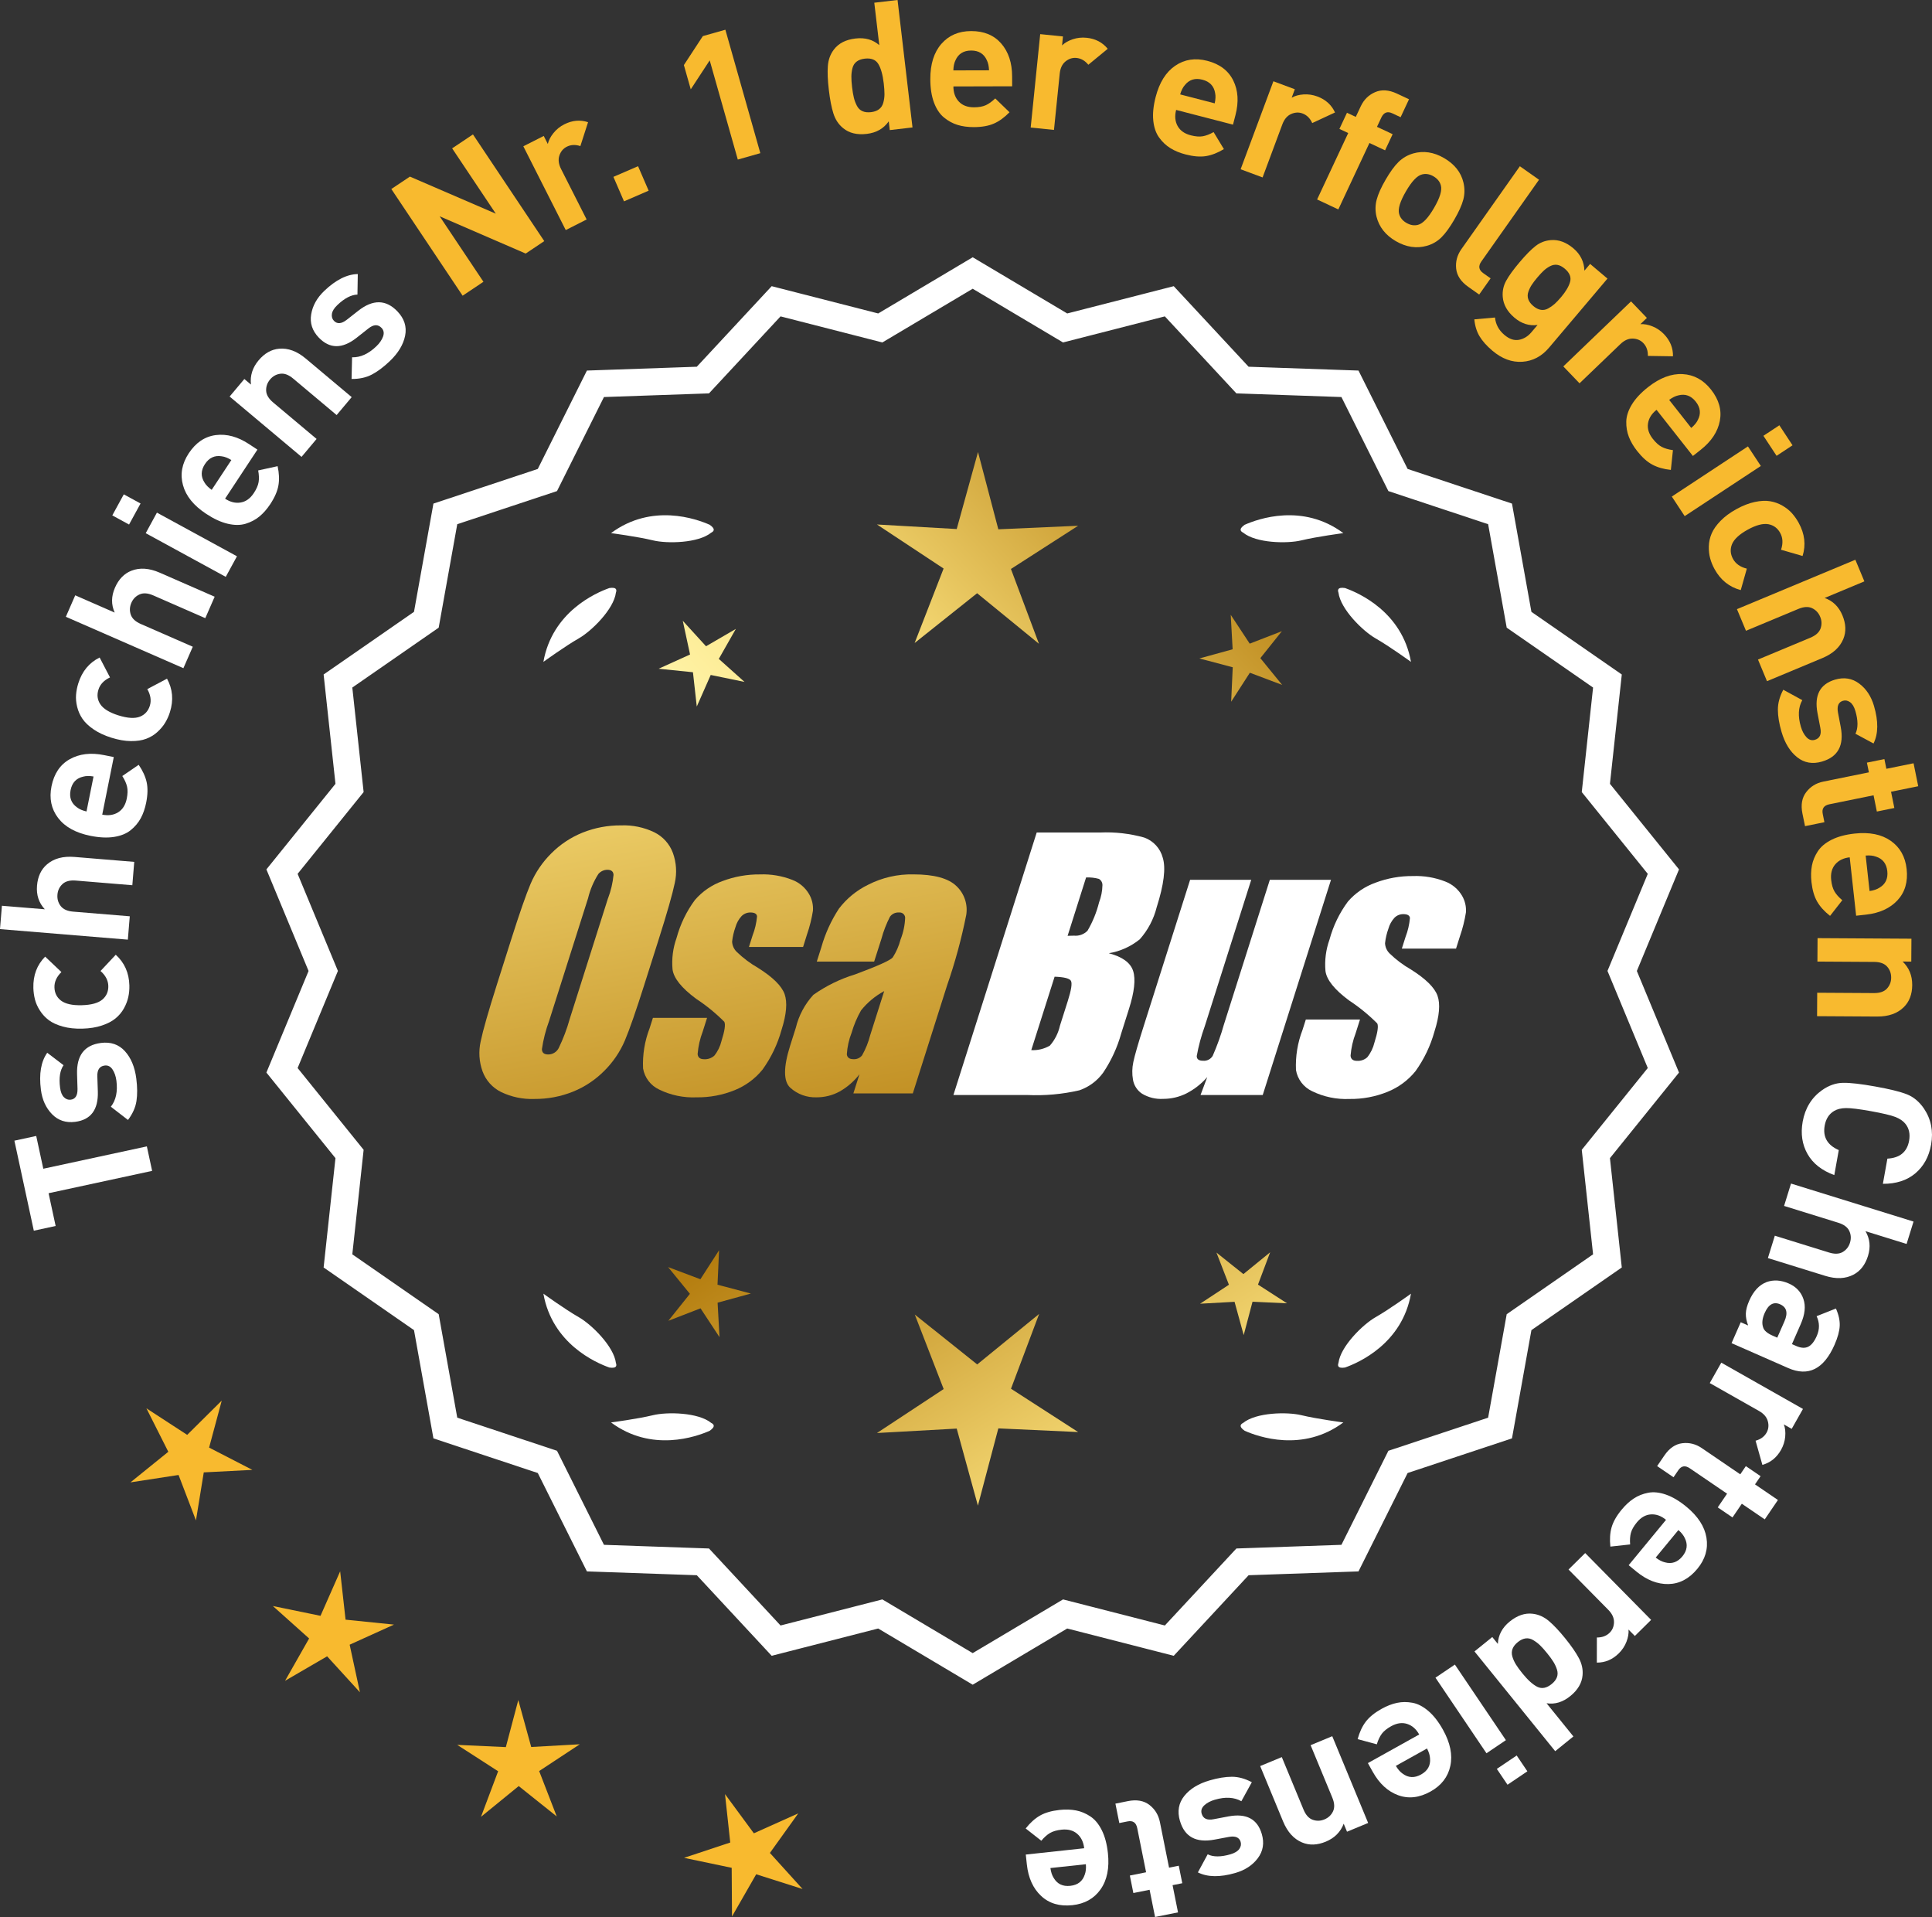 <?xml version="1.0" encoding="UTF-8"?>
<svg xmlns="http://www.w3.org/2000/svg" xmlns:xlink="http://www.w3.org/1999/xlink" id="Layer_2" data-name="Layer 2" viewBox="0 0 171.565 170.192">
  <rect x="0" y="0" width="171.565" height="170.192" fill="#333333" stroke="none"/>
  <defs>
    <style>
      .cls-1 {
        fill: url(#linear-gradient-8);
      }

      .cls-2 {
        fill: url(#linear-gradient-7);
      }

      .cls-3 {
        fill: url(#linear-gradient-5);
      }

      .cls-4 {
        fill: url(#linear-gradient-6);
      }

      .cls-5 {
        fill: url(#linear-gradient-9);
      }

      .cls-6 {
        fill: url(#linear-gradient-4);
      }

      .cls-7 {
        fill: url(#linear-gradient-3);
      }

      .cls-8 {
        fill: url(#linear-gradient-2);
      }

      .cls-9 {
        fill: url(#linear-gradient);
      }

      .cls-10 {
        fill: #f8ba2f;
      }

      .cls-11 {
        stroke: #fff;
        stroke-miterlimit: 10;
        stroke-width: .622px;
      }

      .cls-11, .cls-12 {
        fill: #fff;
      }
    </style>
    <linearGradient id="linear-gradient" x1="112.73" y1="195.827" x2="61.305" y2="113.308" gradientUnits="userSpaceOnUse">
      <stop offset="0" stop-color="#f9df7b"></stop>
      <stop offset=".279" stop-color="#b57e10"></stop>
      <stop offset=".323" stop-color="#c89d38"></stop>
      <stop offset=".417" stop-color="#efda86"></stop>
      <stop offset=".46" stop-color="#fff3a6"></stop>
      <stop offset=".642" stop-color="#f9df7b"></stop>
      <stop offset="1" stop-color="#b57e10"></stop>
    </linearGradient>
    <linearGradient id="linear-gradient-2" x1="125.978" y1="187.572" x2="74.553" y2="105.052" xlink:href="#linear-gradient"></linearGradient>
    <linearGradient id="linear-gradient-3" x1="147.505" y1="174.156" x2="96.08" y2="91.637" xlink:href="#linear-gradient"></linearGradient>
    <linearGradient id="linear-gradient-4" x1="47.293" y1="63.777" x2="78.985" y2="234.796" gradientUnits="userSpaceOnUse">
      <stop offset="0" stop-color="#f9df7b"></stop>
      <stop offset=".279" stop-color="#b57e10"></stop>
      <stop offset=".284" stop-color="#e5c25b"></stop>
      <stop offset=".286" stop-color="#f9df7b"></stop>
      <stop offset=".46" stop-color="#fff3a6"></stop>
      <stop offset=".642" stop-color="#f9df7b"></stop>
      <stop offset="1" stop-color="#b57e10"></stop>
    </linearGradient>
    <linearGradient id="linear-gradient-5" x1="59.801" y1="61.459" x2="91.493" y2="232.478" xlink:href="#linear-gradient-4"></linearGradient>
    <linearGradient id="linear-gradient-6" x1="72.426" y1="59.12" x2="104.118" y2="230.138" xlink:href="#linear-gradient-4"></linearGradient>
    <linearGradient id="linear-gradient-7" x1="51.74" y1="113.178" x2="117.516" y2="52.186" xlink:href="#linear-gradient"></linearGradient>
    <linearGradient id="linear-gradient-8" x1="29.52" y1="89.217" x2="95.297" y2="28.224" xlink:href="#linear-gradient"></linearGradient>
    <linearGradient id="linear-gradient-9" x1="36.576" y1="96.826" x2="102.353" y2="35.833" xlink:href="#linear-gradient"></linearGradient>
  </defs>
  <g id="Layer_1-2" data-name="Layer 1">
    <g>
      <g>
        <polygon class="cls-10" points="19.692 124.346 16.623 127.388 13.001 125.031 14.946 128.89 11.585 131.606 15.856 130.949 17.401 134.984 18.095 130.719 22.411 130.497 18.569 128.518 19.692 124.346"></polygon>
        <polygon class="cls-10" points="30.687 143.795 30.207 139.501 28.462 143.454 24.23 142.583 27.45 145.465 25.314 149.221 29.049 147.049 31.962 150.241 31.05 146.017 34.986 144.233 30.687 143.795"></polygon>
        <polygon class="cls-10" points="47.172 155.098 46.026 150.931 44.92 155.109 40.604 154.911 44.235 157.253 42.713 161.298 46.063 158.568 49.439 161.265 47.878 157.235 51.486 154.858 47.172 155.098"></polygon>
        <polygon class="cls-10" points="68.369 164.505 70.887 160.993 66.944 162.762 64.382 159.282 64.847 163.579 60.745 164.94 64.975 165.826 65.003 170.147 67.152 166.399 71.27 167.708 68.369 164.505"></polygon>
      </g>
      <path class="cls-11" d="M86.378,149.207l-8.345-4.961-9.405,2.409-6.61-7.111-9.703-.338-4.338-8.685-9.214-3.058-1.716-9.556-7.98-5.53,1.046-9.652-6.098-7.554,3.723-8.967-3.723-8.967,6.098-7.554-1.046-9.652,7.98-5.53,1.716-9.556,9.214-3.058,4.338-8.685,9.703-.338,6.61-7.111,9.405,2.409,8.345-4.961,8.345,4.961,9.405-2.409,6.61,7.111,9.703.338,4.338,8.685,9.214,3.058,1.716,9.556,7.98,5.53-1.046,9.652,6.098,7.554-3.723,8.967,3.723,8.967-6.098,7.554,1.046,9.652-7.98,5.53-1.716,9.556-9.214,3.058-4.338,8.685-9.703.338-6.61,7.111-9.405-2.409-8.345,4.961ZM78.307,142.33l8.07,4.797,8.07-4.797,9.095,2.329,6.392-6.877,9.383-.327,4.195-8.399,8.91-2.957,1.659-9.241,7.716-5.348-1.011-9.334,5.897-7.305-3.6-8.671,3.6-8.671-5.897-7.305,1.011-9.334-7.716-5.348-1.659-9.241-8.91-2.957-4.195-8.399-9.383-.327-6.392-6.877-9.095,2.329-8.07-4.797-8.07,4.797-9.095-2.329-6.392,6.877-9.383.327-4.195,8.399-8.91,2.957-1.659,9.241-7.716,5.348,1.011,9.334-5.897,7.305,3.6,8.671-3.6,8.671,5.897,7.305-1.011,9.334,7.716,5.348,1.659,9.241,8.91,2.957,4.195,8.399,9.383.327,6.392,6.877,9.095-2.329Z"></path>
      <g>
        <polygon class="cls-9" points="63.716 114.057 63.856 110.996 62.196 113.571 59.328 112.492 61.264 114.867 59.351 117.261 62.208 116.154 63.894 118.713 63.724 115.653 66.678 114.841 63.716 114.057"></polygon>
        <polygon class="cls-8" points="92.277 116.653 86.778 121.135 81.236 116.707 83.799 123.321 77.875 127.224 84.958 126.831 86.839 133.671 88.654 126.813 95.74 127.137 89.778 123.292 92.277 116.653"></polygon>
        <polygon class="cls-7" points="111.712 114.047 112.792 111.179 110.416 113.115 108.022 111.203 109.13 114.06 106.571 115.745 109.63 115.575 110.443 118.53 111.226 115.568 114.287 115.708 111.712 114.047"></polygon>
      </g>
      <g>
        <path class="cls-12" d="M110.386,126.332c-.114.057-.184.124-.207.201-.001.001-.002.002-.003.003.001 0.0.001 0.0.002.001-.036.131.066.291.35.488,1.179.524,5.149,1.947,8.764-.74,0,0-2.348-.308-3.726-.643-1.249-.304-4.027-.256-5.179.691Z"></path>
        <path class="cls-12" d="M118.845,121.293c0.0.001-0.0.003,0,.004.001-0.0.001-0.0.002-.001.063.12.248.166.589.115,1.217-.428,5.08-2.121,5.862-6.557,0,0-1.918,1.389-3.15,2.091-1.117.637-3.103,2.579-3.29,4.059-.043.12-.049.217-.013.288Z"></path>
      </g>
      <g>
        <path class="cls-12" d="M63.166,126.332c.114.057.184.124.207.201.001.001.002.002.003.003-.001 0-.001 0-.002.001.036.131-.066.291-.35.488-1.179.524-5.149,1.947-8.764-.74,0,0,2.348-.308,3.726-.643,1.249-.304,4.027-.256,5.179.691Z"></path>
        <path class="cls-12" d="M54.707,121.293c-0.0.001 0.0.003,0,.004-.001-0-.001-0-.002-.001-.063.12-.248.166-.589.115-1.217-.428-5.08-2.121-5.862-6.557,0,0,1.918,1.389,3.15,2.091,1.117.637,3.103,2.579,3.29,4.059.043.12.049.217.013.288Z"></path>
      </g>
      <g>
        <path class="cls-12" d="M63.166,47.284c.114-.057.184-.124.207-.201.001-.001.002-.002.003-.003-.001-0-.001-0-.002-.001.036-.131-.066-.291-.35-.488-1.179-.524-5.149-1.947-8.764.74,0,0,2.348.308,3.726.643,1.249.304,4.027.256,5.179-.691Z"></path>
        <path class="cls-12" d="M54.707,52.323c-0-.001 0-.003,0-.004-.001 0-.001 0-.002.001-.063-.12-.248-.166-.589-.115-1.217.428-5.08,2.121-5.862,6.557,0,0,1.918-1.389,3.15-2.091,1.117-.637,3.103-2.579,3.29-4.059.043-.12.049-.217.013-.288Z"></path>
      </g>
      <g>
        <path class="cls-12" d="M110.386,47.284c-.114-.057-.184-.124-.207-.201-.001-.001-.002-.002-.003-.003.001-0.0.001-0.0.002-.001-.036-.131.066-.291.35-.488,1.179-.524,5.149-1.947,8.764.74,0,0-2.348.308-3.726.643-1.249.304-4.027.256-5.179-.691Z"></path>
        <path class="cls-12" d="M118.845,52.323c0-.001-0-.003,0-.004.001 0.0.001 0.0.002.001.063-.12.248-.166.589-.115,1.217.428,5.08,2.121,5.862,6.557,0,0-1.918-1.389-3.15-2.091-1.117-.637-3.103-2.579-3.29-4.059-.043-.12-.049-.217-.013-.288Z"></path>
      </g>
      <g id="Group_4" data-name="Group 4">
        <g id="Group_1" data-name="Group 1">
          <path id="Path_1" data-name="Path 1" class="cls-6" d="M57.219,87.415c-.743,2.341-1.321,3.999-1.734,4.975-.429.998-1.045,1.904-1.814,2.67-.793.803-1.741,1.435-2.787,1.858-1.09.438-2.256.658-3.431.648-1.017.039-2.027-.171-2.945-.611-.769-.376-1.363-1.035-1.657-1.839-.308-.854-.365-1.778-.165-2.663.198-.958.677-2.638,1.438-5.039l1.265-3.987c.743-2.341,1.321-3.999,1.734-4.975.429-.998,1.045-1.904,1.814-2.67.793-.803,1.741-1.435,2.787-1.858,1.091-.437,2.256-.656,3.431-.646,1.017-.039,2.027.171,2.945.611.768.377,1.362,1.036,1.657,1.84.308.854.365,1.778.165,2.663-.198.958-.677,2.637-1.438,5.037l-1.266,3.986ZM53.993,79.756c.255-.669.42-1.369.49-2.082-.014-.303-.197-.454-.548-.454-.305.003-.593.136-.794.366-.426.665-.737,1.397-.922,2.166l-3.456,10.883c-.3.811-.515,1.65-.64,2.506,0,.319.194.476.565.476.383-.001.734-.212.915-.548.408-.836.739-1.708.988-2.604l3.398-10.71.003.003Z"></path>
          <path id="Path_2" data-name="Path 2" class="cls-3" d="M71.316,84.073h-4.81l.329-1.035c.208-.538.339-1.102.391-1.676-.018-.234-.216-.351-.592-.351-.295-.003-.578.115-.785.325-.254.277-.438.611-.538.973-.15.416-.25.849-.298,1.289.015.339.158.661.399.9.569.552,1.206,1.031,1.894,1.425,1.317.827,2.106,1.604,2.367,2.33.259.728.172,1.789-.271,3.182-.35,1.263-.919,2.454-1.683,3.518-.654.81-1.504,1.439-2.469,1.829-1.077.439-2.23.656-3.393.64-1.148.051-2.29-.186-3.322-.691-.755-.353-1.289-1.052-1.43-1.873-.055-1.217.143-2.433.582-3.57l.293-.922h4.808l-.384,1.21c-.246.642-.398,1.316-.454,2.001.022.307.216.461.574.461.33.02.655-.092.903-.311.308-.381.527-.826.64-1.302.289-.911.373-1.482.251-1.712-.764-.766-1.605-1.451-2.509-2.045-1.291-.958-1.987-1.829-2.088-2.612-.083-.943.039-1.893.359-2.784.329-1.218.883-2.363,1.634-3.376.659-.761,1.503-1.338,2.45-1.676,1.062-.401,2.19-.6,3.325-.589.978-.037,1.953.127,2.864.483.631.24,1.16.689,1.498,1.273.258.444.376.955.34,1.467-.114.719-.291,1.427-.53,2.114l-.348,1.111v-.008Z"></path>
          <path id="Path_3" data-name="Path 3" class="cls-4" d="M77.627,85.372h-5.095l.406-1.28c.343-1.213.869-2.366,1.559-3.42.686-.899,1.573-1.626,2.59-2.122,1.245-.636,2.629-.953,4.027-.922,1.836,0,3.11.347,3.822,1.042.696.657,1.021,1.616.867,2.561-.422,2.122-.99,4.212-1.701,6.255l-3.043,9.588h-5.279l.542-1.701c-.481.626-1.083,1.149-1.771,1.536-.626.339-1.326.515-2.038.512-.862.033-1.703-.275-2.341-.856-.611-.57-.611-1.82,0-3.75l.498-1.571c.264-1.09.8-2.096,1.558-2.923,1.131-.798,2.383-1.411,3.707-1.814,2.019-.75,3.134-1.252,3.343-1.508.313-.488.546-1.023.691-1.584.247-.621.386-1.28.41-1.948-.017-.269-.248-.473-.517-.457-.011.001-.021.002-.032.003-.317-.024-.622.121-.805.381-.322.631-.577,1.295-.761,1.979l-.638,1.997ZM78.518,87.991c-.793.427-1.493,1.009-2.056,1.712-.356.627-.637,1.293-.838,1.986-.24.612-.383,1.257-.424,1.913.033.285.223.432.582.432.297.022.586-.104.772-.337.316-.559.557-1.156.717-1.778l1.247-3.928Z"></path>
        </g>
        <g id="Group_3" data-name="Group 3">
          <path id="Path_7" data-name="Path 7" class="cls-12" d="M92.054,73.911h5.641c1.319-.059,2.639.092,3.91.446.817.29,1.437.967,1.654,1.807.278.907.098,2.367-.542,4.379-.264,1.057-.78,2.035-1.503,2.849-.794.644-1.742,1.07-2.751,1.236,1.207.319,1.928.841,2.162,1.576s.11,1.862-.373,3.376l-.684,2.162c-.345,1.246-.89,2.429-1.613,3.501-.526.72-1.258,1.262-2.1,1.554-1.523.352-3.088.492-4.649.417h-6.541l7.396-23.304h-.007ZM93.652,86.709l-2.073,6.522c.579.032,1.154-.108,1.654-.402.44-.507.747-1.115.893-1.771l.691-2.173c.318-.999.411-1.603.278-1.814-.132-.212-.611-.329-1.445-.359l.003-.004ZM96.447,77.9l-1.642,5.183c.245-.011.435-.014.57-.014.446.042.887-.119,1.2-.44.459-.785.804-1.631,1.024-2.513.188-.49.289-1.008.3-1.532.004-.229-.116-.442-.314-.556-.368-.102-.75-.144-1.131-.126l-.007-.002Z"></path>
          <path id="Path_8" data-name="Path 8" class="cls-12" d="M118.194,78.114l-6.061,19.1h-5.523l.596-1.588c-.519.596-1.147,1.088-1.851,1.449-.638.318-1.342.484-2.056.483-.66.041-1.318-.12-1.885-.461-.422-.281-.712-.723-.801-1.222-.094-.527-.084-1.068.03-1.591.114-.552.428-1.65.951-3.288l4.09-12.884h5.428l-4.126,12.997c-.313.861-.551,1.747-.713,2.648,0,.278.183.417.56.417.344.031.676-.137.856-.432.396-.901.729-1.829.995-2.776l4.079-12.854h5.428l.003.003Z"></path>
          <path id="Path_9" data-name="Path 9" class="cls-12" d="M129.295,84.219h-4.81l.329-1.035c.208-.538.339-1.102.391-1.676-.018-.234-.216-.351-.592-.351-.295-.003-.578.115-.784.325-.254.277-.438.611-.538.973-.15.416-.249.848-.297,1.287.015.339.158.661.399.9.569.553,1.205,1.032,1.893,1.426,1.317.827,2.106,1.604,2.367,2.33.259.728.172,1.789-.271,3.182-.35,1.263-.919,2.454-1.683,3.518-.654.809-1.504,1.439-2.469,1.829-1.077.439-2.23.656-3.393.64-1.148.051-2.29-.186-3.322-.691-.755-.353-1.289-1.052-1.43-1.873-.055-1.217.143-2.433.582-3.57l.293-.922h4.81l-.384,1.211c-.246.642-.398,1.316-.454,2.001.022.307.216.461.574.461.33.02.655-.092.903-.311.308-.381.527-.826.64-1.302.289-.911.373-1.482.251-1.712-.764-.766-1.605-1.451-2.509-2.045-1.291-.958-1.987-1.829-2.088-2.612-.083-.943.039-1.893.359-2.784.329-1.218.883-2.363,1.634-3.376.659-.761,1.503-1.338,2.45-1.676,1.062-.401,2.19-.6,3.325-.589.978-.037,1.953.127,2.864.483.632.239,1.163.689,1.503,1.273.258.444.376.955.34,1.467-.114.719-.291,1.427-.53,2.114l-.351,1.108-.004-.005Z"></path>
        </g>
      </g>
      <g>
        <path class="cls-12" d="M3.216,100.851l.629,2.91,9.196-1.984.469,2.174-9.196,1.984.627,2.908-1.938.419-1.725-7.992,1.938-.419Z"></path>
        <path class="cls-12" d="M8.953,92.594c.878-.113,1.589.129,2.135.726.544.597.883,1.408,1.015,2.435.098.762.103,1.428.015,1.998-.088.571-.339,1.13-.752,1.678l-1.522-1.175c.453-.575.618-1.344.494-2.307-.052-.401-.168-.736-.348-1.004-.179-.268-.412-.383-.697-.346-.455.059-.671.383-.649.971l.044,1.35c.045,1.607-.624,2.5-2.011,2.678-.825.106-1.51-.12-2.056-.679-.545-.56-.875-1.283-.988-2.172-.181-1.407.007-2.501.562-3.282l1.449,1.104c-.317.46-.42,1.124-.309,1.991.051.392.164.676.343.852s.378.249.602.221c.412-.053.613-.369.604-.949l-.04-1.317c-.052-1.66.651-2.584,2.111-2.771Z"></path>
        <path class="cls-12" d="M10.279,84.762c.776.705,1.18,1.611,1.209,2.72.01.353-.021.695-.093,1.027-.071.333-.2.67-.388,1.011-.188.341-.438.639-.746.893-.308.254-.712.465-1.215.633-.502.169-1.078.261-1.729.278-.65.018-1.23-.044-1.74-.186-.512-.141-.924-.329-1.241-.566-.315-.236-.579-.521-.79-.852-.213-.33-.359-.659-.442-.988-.084-.328-.131-.669-.141-1.021-.029-1.119.319-2.046,1.047-2.781l1.443,1.37c-.426.417-.632.871-.618,1.361.013.49.205.88.575,1.168.392.3,1.01.438,1.852.415.854-.022,1.468-.194,1.843-.514.354-.308.525-.708.513-1.198-.014-.49-.243-.933-.691-1.326l1.354-1.444Z"></path>
        <path class="cls-12" d="M11.921,76.518l-.17,2.073-5.023-.414c-.52-.043-.914.061-1.182.312-.267.251-.415.562-.445.934-.032.383.063.721.286,1.012.222.291.594.458,1.114.501l5.023.413-.171,2.073-11.354-.935.171-2.073,3.811.313c-.531-.567-.763-1.267-.694-2.096.067-.818.366-1.452.896-1.901.609-.517,1.419-.733,2.43-.65l5.309.438Z"></path>
        <path class="cls-12" d="M10.104,67.21l-1.026,5.114c.544.108,1.016.04,1.412-.206.397-.247.653-.652.767-1.217.084-.419.094-.773.026-1.064-.066-.29-.207-.604-.423-.941l1.456-.996c.362.529.599,1.047.709,1.553.109.507.095,1.11-.046,1.812-.104.522-.266.982-.48,1.38-.217.397-.513.749-.889,1.054-.378.306-.869.506-1.477.602-.606.096-1.307.063-2.103-.096-1.306-.263-2.264-.792-2.871-1.589-.606-.797-.802-1.733-.585-2.811.225-1.119.763-1.919,1.615-2.4.854-.481,1.871-.604,3.053-.366l.861.173ZM8.306,68.938c-.358-.061-.664-.057-.917.012-.615.138-.988.536-1.12,1.194-.133.659.058,1.171.572,1.535.207.162.487.283.841.364l.624-3.105Z"></path>
        <path class="cls-12" d="M14.831,60.253c.505.919.592,1.907.26,2.966-.104.335-.246.649-.422.94-.174.292-.407.568-.695.83s-.621.462-.994.602c-.373.141-.825.208-1.355.203-.529-.004-1.104-.104-1.726-.298s-1.149-.441-1.587-.741c-.437-.299-.767-.612-.988-.938-.222-.327-.378-.681-.472-1.062-.092-.381-.124-.741-.097-1.079.027-.337.093-.674.199-1.01.335-1.069.966-1.832,1.894-2.291l.92,1.766c-.537.256-.881.617-1.026,1.086-.148.468-.094.898.163,1.292.274.411.813.742,1.616.994.815.255,1.451.293,1.91.112.436-.176.727-.498.875-.967.146-.468.071-.96-.225-1.479l1.75-.926Z"></path>
        <path class="cls-12" d="M19.063,52.976l-.833,1.905-4.618-2.02c-.479-.21-.886-.239-1.219-.088-.334.151-.575.397-.726.739-.154.352-.173.701-.057,1.049s.412.627.892.836l4.618,2.02-.834,1.905-10.438-4.564.833-1.906,3.504,1.533c-.317-.71-.311-1.446.023-2.208.328-.753.816-1.256,1.463-1.509.744-.291,1.58-.233,2.509.173l4.882,2.135Z"></path>
        <path class="cls-12" d="M12.482,44.7l-1.021,1.869-1.488-.812,1.02-1.868,1.489.812ZM21.043,49.388l-.996,1.826-7.107-3.877.995-1.825,7.108,3.876Z"></path>
        <path class="cls-12" d="M22.859,39.919l-2.871,4.354c.463.306.925.418,1.386.339.462-.078.851-.358,1.168-.84.235-.355.376-.681.424-.976.047-.295.034-.639-.039-1.031l1.725-.377c.137.627.161,1.195.072,1.706-.088.511-.328,1.064-.722,1.661-.294.444-.615.811-.964,1.098-.35.287-.756.502-1.22.644-.464.141-.995.142-1.593.003-.599-.139-1.236-.432-1.913-.879-1.113-.733-1.802-1.584-2.064-2.55-.264-.966-.093-1.908.512-2.825.629-.953,1.429-1.492,2.4-1.618s1.96.144,2.965.807l.734.485ZM20.544,40.844c-.309-.19-.593-.302-.854-.333-.622-.104-1.118.125-1.488.686-.369.562-.385,1.107-.045,1.638.132.228.346.446.642.654l1.745-2.645Z"></path>
        <path class="cls-12" d="M31.232,35.256l-1.338,1.593-3.86-3.239c-.4-.336-.782-.479-1.146-.428-.361.051-.663.219-.903.505-.247.294-.363.624-.351.99s.22.717.62,1.053l3.86,3.24-1.337,1.593-6.386-5.358,1.307-1.556.588.493c-.091-.787.135-1.503.676-2.148.527-.629,1.137-.975,1.828-1.035.797-.069,1.583.222,2.359.873l4.082,3.425Z"></path>
        <path class="cls-12" d="M35.295,27.649c.611.64.839,1.356.682,2.148-.158.792-.611,1.546-1.359,2.261-.556.53-1.089.93-1.601,1.197s-1.11.397-1.797.389l.045-1.923c.731.024,1.446-.299,2.149-.97.293-.279.493-.571.603-.874.108-.303.063-.559-.136-.768-.317-.331-.706-.313-1.167.053l-1.06.836c-1.268.99-2.384.979-3.35-.031-.575-.602-.799-1.287-.671-2.058.126-.771.515-1.465,1.162-2.084,1.025-.979,2.018-1.478,2.977-1.494l-.03,1.821c-.56.018-1.155.329-1.786.933-.286.272-.447.533-.482.781-.037.248.023.453.178.615.288.301.661.275,1.122-.076l1.037-.813c1.306-1.027,2.468-1.008,3.484.057Z"></path>
        <path class="cls-10" d="M48.331,21.407l-1.649,1.104-7.637-3.306,3.886,5.812-1.849,1.236-6.331-9.471,1.648-1.103,7.629,3.292-3.877-5.8,1.849-1.236,6.331,9.471Z"></path>
        <path class="cls-10" d="M52.22,10.849l-.682,2.121c-.444-.146-.848-.127-1.209.057-.314.158-.532.419-.655.779-.121.361-.071.761.15,1.198l2.27,4.481-1.855.94-3.766-7.437,1.812-.919.361.714c.074-.324.243-.648.504-.972.26-.323.581-.582.961-.774.705-.356,1.407-.42,2.109-.189Z"></path>
        <path class="cls-10" d="M57.601,16.929l-2.188.947-.941-2.174,2.188-.947.941,2.174Z"></path>
        <path class="cls-10" d="M67.519,13.599l-2.001.567-2.495-8.806-1.683,2.572-.61-2.155,1.683-2.571,2.001-.567,3.105,10.96Z"></path>
        <path class="cls-10" d="M81.032,11.314l-2.018.236-.092-.778c-.451.644-1.1,1.015-1.947,1.114-.869.103-1.57-.067-2.105-.51-.404-.329-.691-.762-.862-1.301-.171-.538-.306-1.236-.406-2.095-.1-.848-.129-1.553-.087-2.116.041-.563.22-1.052.536-1.465.419-.554,1.058-.881,1.915-.981.848-.1,1.553.097,2.116.59l-.443-3.767,2.066-.242,1.327,11.314ZM78.479,7.409c-.09-.773-.252-1.351-.485-1.731-.231-.381-.635-.538-1.205-.471-.298.035-.537.122-.72.262s-.305.331-.368.575c-.062.243-.095.491-.097.744-.003.252.018.569.062.951.045.381.098.694.159.939.06.246.151.481.268.71.118.228.282.389.492.481.209.094.463.123.76.089.297-.035.536-.122.719-.262.182-.14.308-.331.374-.576.069-.244.104-.497.105-.761,0-.264-.021-.58-.064-.951Z"></path>
        <path class="cls-10" d="M89.88,7.661l-5.217.014c.001.555.163,1.003.484,1.343.32.341.77.51,1.345.509.427-.001.775-.063,1.048-.187.271-.123.55-.324.839-.603l1.267,1.229c-.447.459-.907.794-1.383,1.003-.473.209-1.068.314-1.782.316-.533.002-1.016-.063-1.449-.196-.431-.132-.834-.353-1.209-.66-.374-.309-.669-.751-.884-1.326-.214-.575-.323-1.269-.325-2.079-.004-1.333.325-2.377.984-3.131s1.538-1.132,2.638-1.135c1.142-.003,2.032.366,2.675,1.105.642.74.964,1.712.967,2.917l.003.88ZM87.828,6.243c-.013-.362-.077-.661-.194-.896-.259-.575-.723-.862-1.395-.86-.673.002-1.136.291-1.391.867-.116.235-.18.534-.188.896l3.168-.008Z"></path>
        <path class="cls-10" d="M98.367,4.333l-1.721,1.416c-.295-.361-.644-.563-1.048-.604-.35-.036-.674.065-.972.303-.297.237-.471.601-.521,1.089l-.51,4.998-2.068-.211.845-8.293,2.021.206-.08.796c.237-.232.554-.415.947-.547.395-.131.804-.176,1.228-.132.785.08,1.412.406,1.879.979Z"></path>
        <path class="cls-10" d="M109.493,11.066l-5.05-1.306c-.139.537-.096,1.011.128,1.422.225.41.616.688,1.174.832.413.106.767.135,1.061.084s.615-.174.964-.371l.914,1.51c-.549.332-1.079.539-1.59.622-.511.082-1.113.033-1.806-.146-.516-.133-.967-.318-1.351-.556-.386-.237-.72-.552-1.004-.945s-.457-.895-.52-1.506.008-1.309.211-2.094c.334-1.291.915-2.218,1.743-2.78.829-.562,1.775-.707,2.839-.432,1.104.286,1.875.868,2.309,1.746.435.878.5,1.9.198,3.067l-.221.852ZM107.867,9.175c.08-.354.093-.658.038-.915-.104-.622-.479-1.017-1.131-1.185-.651-.169-1.172-.006-1.563.487-.173.198-.31.472-.411.819l3.067.793Z"></path>
        <path class="cls-10" d="M118.551,9.987l-2.022.938c-.193-.426-.48-.709-.86-.851-.33-.122-.67-.106-1.018.049s-.607.463-.778.922l-1.753,4.708-1.95-.726,2.91-7.812,1.903.709-.279.749c.29-.165.642-.262,1.056-.29.414-.027.821.033,1.222.182.74.275,1.264.75,1.57,1.422Z"></path>
        <path class="cls-10" d="M122.999,13.347l-1.391-.651-2.762,5.896-1.885-.882,2.763-5.897-.782-.366.672-1.435.782.366.441-.941c.276-.589.702-1.008,1.278-1.257.575-.248,1.22-.205,1.936.13l1.072.502-.746,1.594-.739-.346c-.435-.204-.759-.078-.972.375l-.387.826,1.391.651-.672,1.435Z"></path>
        <path class="cls-10" d="M129.151,19.488c-.4.691-.783,1.219-1.147,1.581-.365.361-.798.613-1.298.754-.915.259-1.834.12-2.756-.415-.913-.53-1.484-1.257-1.715-2.179-.121-.515-.114-1.02.02-1.516.133-.496.398-1.085.795-1.768.396-.683.774-1.203,1.137-1.561.361-.357.795-.611,1.302-.761.915-.259,1.828-.123,2.741.407.941.546,1.518,1.275,1.729,2.187.12.514.115,1.017-.016,1.508s-.395,1.079-.792,1.762ZM127.354,18.444c.52-.896.719-1.557.596-1.985-.088-.335-.309-.604-.658-.808-.343-.198-.68-.253-1.015-.164-.433.107-.909.608-1.428,1.503-.525.904-.727,1.57-.604,1.998.089.336.304.603.646.801.351.203.694.261,1.028.172.433-.107.91-.612,1.436-1.517Z"></path>
        <path class="cls-10" d="M131.355,26.152l-.968-.683c-.654-.461-1.014-1.002-1.078-1.622s.09-1.196.465-1.729l5.193-7.359,1.7,1.199-5.12,7.255c-.289.41-.234.756.169,1.039l.652.461-1.014,1.438Z"></path>
        <path class="cls-10" d="M137.558,30.865c-.654.773-1.444,1.191-2.371,1.253-.925.062-1.812-.265-2.658-.981-.506-.427-.885-.854-1.141-1.278-.255-.426-.41-.928-.465-1.506l1.836-.164c.06.607.336,1.122.833,1.543.439.372.872.518,1.297.437.425-.08.792-.304,1.102-.671l.548-.647c-.741.1-1.425-.116-2.052-.646-.635-.537-.982-1.151-1.04-1.843-.042-.511.058-.989.302-1.433.242-.444.639-.992,1.19-1.644s1.024-1.132,1.419-1.441c.395-.309.847-.484,1.357-.527.691-.058,1.359.186,2.004.73.626.53.953,1.191.981,1.984l.506-.599,1.54,1.302-5.188,6.132ZM138.616,26.395c.434-.513.705-.975.815-1.385.109-.41-.049-.795-.472-1.152-.228-.193-.449-.308-.664-.343-.215-.034-.429.004-.644.116-.214.112-.402.246-.567.399-.166.154-.352.353-.559.598-.206.244-.372.46-.496.648-.125.188-.227.396-.306.621-.08.227-.084.446-.013.66.07.214.22.417.447.609.229.193.453.307.676.341.222.035.438-.006.648-.122.21-.115.399-.248.568-.398.169-.151.356-.348.564-.593Z"></path>
        <path class="cls-10" d="M148.564,31.632l-2.229-.034c.01-.468-.125-.848-.406-1.14-.243-.254-.557-.387-.937-.398-.381-.012-.749.152-1.102.492l-3.625,3.479-1.44-1.5,6.014-5.772,1.407,1.466-.576.554c.332-.023.69.043,1.076.197.385.155.725.387,1.021.694.546.57.812,1.224.796,1.963Z"></path>
        <path class="cls-10" d="M150.333,40.482l-3.229-4.097c-.435.343-.688.746-.758,1.209-.07.462.072.92.43,1.372.265.335.527.572.793.71.265.138.596.233.991.288l-.185,1.755c-.638-.068-1.186-.224-1.642-.468-.458-.244-.908-.647-1.35-1.208-.331-.419-.577-.84-.739-1.262-.163-.422-.238-.875-.228-1.359.012-.484.179-.989.498-1.513.321-.524.8-1.037,1.437-1.539,1.048-.825,2.071-1.211,3.071-1.157.999.054,1.84.513,2.521,1.375.705.896.966,1.826.78,2.787-.188.962-.753,1.815-1.7,2.562l-.691.545ZM150.184,37.992c.279-.232.475-.468.586-.705.294-.558.232-1.101-.183-1.628-.417-.528-.929-.715-1.541-.559-.257.053-.531.188-.822.403l1.96,2.488Z"></path>
        <path class="cls-10" d="M149.604,45.822l-1.145-1.737,6.761-4.453,1.145,1.737-6.761,4.453ZM157.764,40.468l-1.17-1.777,1.417-.934,1.169,1.777-1.416.934Z"></path>
        <path class="cls-10" d="M154.58,52.389c-1.014-.269-1.788-.89-2.323-1.86-.17-.309-.301-.627-.39-.955-.091-.328-.13-.687-.119-1.076.01-.39.094-.768.251-1.135.156-.367.419-.74.788-1.12s.838-.728,1.408-1.042c.569-.314,1.114-.526,1.632-.636.519-.109.973-.132,1.362-.065.389.064.753.195,1.094.392.339.196.621.422.847.675.225.254.423.534.593.843.541.98.657,1.964.349,2.95l-1.912-.553c.187-.566.162-1.063-.076-1.493-.236-.43-.585-.688-1.048-.774-.485-.085-1.098.076-1.834.483-.748.412-1.216.847-1.402,1.303-.173.437-.141.87.096,1.3.238.429.646.716,1.225.859l-.539,1.905Z"></path>
        <path class="cls-10" d="M156.912,60.476l-.8-1.92,4.651-1.94c.481-.201.784-.475.907-.82.12-.346.11-.69-.034-1.035-.147-.354-.387-.61-.718-.767-.332-.156-.737-.135-1.221.067l-4.651,1.94-.802-1.92,10.515-4.386.8,1.919-3.528,1.473c.732.261,1.26.775,1.579,1.543.317.758.343,1.458.079,2.1-.305.739-.924,1.304-1.859,1.694l-4.918,2.052Z"></path>
        <path class="cls-10" d="M161.81,67.61c-.85.25-1.59.121-2.221-.383-.632-.504-1.092-1.253-1.384-2.245-.216-.737-.324-1.395-.326-1.972-.003-.578.157-1.169.479-1.775l1.688.924c-.358.638-.4,1.423-.127,2.354.112.389.28.701.499.938.219.235.466.313.743.232.439-.129.604-.482.488-1.061l-.254-1.326c-.296-1.58.228-2.566,1.567-2.959.799-.234,1.512-.117,2.137.35.626.467,1.064,1.13,1.316,1.99.398,1.361.385,2.472-.042,3.33l-1.604-.864c.241-.505.239-1.177-.006-2.016-.111-.379-.269-.642-.474-.787-.203-.146-.412-.188-.627-.124-.399.116-.549.46-.448,1.031l.246,1.295c.311,1.632-.241,2.654-1.653,3.067Z"></path>
        <path class="cls-10" d="M160.289,73.345l-.228-1.112c-.157-.774-.048-1.408.332-1.904.378-.496.886-.81,1.522-.938l4.045-.822-.174-.862,1.552-.315.175.862,2.415-.491.414,2.039-2.414.49.293,1.442-1.553.315-.292-1.442-3.921.797c-.491.1-.688.385-.593.855l.149.737-1.724.35Z"></path>
        <path class="cls-10" d="M164.828,81.298l-.571-5.185c-.551.061-.979.269-1.283.624s-.425.82-.361,1.393c.046.424.146.765.298,1.021.15.257.38.514.688.77l-1.086,1.391c-.505-.395-.887-.817-1.146-1.266-.259-.449-.427-1.029-.506-1.739-.059-.53-.044-1.018.041-1.461.085-.444.262-.869.527-1.274.266-.404.674-.744,1.224-1.02.549-.275,1.227-.457,2.032-.546,1.325-.146,2.398.068,3.218.644.82.575,1.29,1.408,1.41,2.501.126,1.134-.146,2.06-.812,2.777s-1.599,1.142-2.798,1.274l-.874.096ZM166.021,79.106c.357-.05.648-.146.868-.289.545-.317.78-.811.707-1.479-.074-.667-.411-1.098-1.013-1.288-.245-.092-.549-.122-.909-.093l.347,3.148Z"></path>
        <path class="cls-10" d="M161.359,90.216l.012-2.08,5.04.03c.523.004.908-.13,1.155-.401.246-.27.371-.592.373-.965.003-.385-.117-.713-.361-.986s-.628-.412-1.149-.415l-5.039-.03.012-2.08,8.336.05-.013,2.032-.769-.005c.573.548.856,1.242.852,2.086-.004.82-.254,1.476-.747,1.963-.569.562-1.36.84-2.373.834l-5.328-.032Z"></path>
        <path class="cls-12" d="M162.888,104.325c-1.108-.405-1.901-1.03-2.378-1.874-.478-.845-.62-1.802-.428-2.873.216-1.196.789-2.129,1.722-2.796.606-.422,1.228-.639,1.863-.648.637-.011,1.59.098,2.86.326,1.271.228,2.202.457,2.794.688.593.231,1.1.649,1.521,1.257.643.949.856,2.023.642,3.22-.192,1.071-.659,1.919-1.399,2.545-.742.626-1.702.936-2.882.93l.401-2.236c1.105-.062,1.748-.592,1.927-1.589.107-.599-.003-1.101-.331-1.506-.203-.254-.506-.457-.905-.61-.401-.153-1.121-.323-2.16-.51s-1.774-.277-2.203-.273c-.43.005-.783.09-1.062.257-.447.267-.727.698-.834,1.297-.18,1.008.236,1.733,1.251,2.176l-.398,2.221Z"></path>
        <path class="cls-12" d="M156.992,111.693l.616-1.987,4.813,1.493c.499.155.906.139,1.222-.048.314-.188.526-.459.637-.815.114-.367.095-.717-.059-1.05-.153-.332-.479-.576-.979-.73l-4.813-1.493.616-1.986,10.88,3.374-.616,1.987-3.652-1.133c.396.67.47,1.402.224,2.196-.243.785-.673,1.339-1.286,1.662-.707.372-1.545.408-2.514.108l-5.088-1.578Z"></path>
        <path class="cls-12" d="M153.764,119.247l.817-1.859.659.289c-.147-.379-.216-.733-.206-1.061s.109-.706.299-1.136c.373-.85.883-1.4,1.53-1.652.623-.227,1.288-.186,1.989.124.645.283,1.076.74,1.294,1.372s.138,1.377-.24,2.236l-.779,1.772.381.167c.42.185.774.207,1.062.066.29-.142.545-.461.763-.958.263-.596.257-1.181-.015-1.755l1.715-.68c.246.552.358,1.064.337,1.538-.022.474-.176,1.033-.458,1.678-.953,2.167-2.328,2.856-4.125,2.066l-5.023-2.209ZM157.413,118.58l.41.18.638-1.45c.33-.752.202-1.256-.384-1.514-.575-.254-1.034.006-1.372.777-.22.498-.263.928-.13,1.288.079.269.359.508.838.719Z"></path>
        <path class="cls-12" d="M156.503,130.054l-.605-2.146c.452-.125.777-.363.978-.716.172-.307.21-.644.111-1.012-.098-.368-.359-.673-.786-.915l-4.372-2.476,1.025-1.811,7.253,4.109-1.001,1.768-.697-.395c.118.312.158.675.121,1.088-.039.414-.163.807-.373,1.178-.39.687-.94,1.129-1.653,1.326Z"></path>
        <path class="cls-12" d="M147.157,130.16l.64-.938c.445-.653.977-1.017,1.596-1.092.618-.075,1.197.07,1.735.438l3.411,2.324.496-.728,1.309.892-.496.728,2.036,1.387-1.171,1.72-2.036-1.388-.828,1.217-1.31-.893.829-1.216-3.306-2.252c-.414-.283-.757-.226-1.026.171l-.424.622-1.455-.991Z"></path>
        <path class="cls-12" d="M144.629,138.958l3.317-4.025c-.43-.354-.876-.515-1.343-.484-.468.029-.884.267-1.25.712-.271.329-.447.638-.525.926-.078.287-.102.631-.07,1.029l-1.754.192c-.069-.638-.034-1.206.107-1.704.142-.499.439-1.024.894-1.575.34-.412.697-.742,1.076-.99.377-.249.804-.419,1.28-.511.476-.091,1.003-.036,1.584.166.58.201,1.183.56,1.809,1.075,1.03.848,1.624,1.766,1.783,2.755.16.988-.108,1.907-.808,2.755-.726.881-1.578,1.332-2.558,1.355-.979.022-1.933-.35-2.864-1.116l-.679-.56ZM147.03,138.282c.286.223.558.363.813.422.607.169,1.125-.006,1.552-.524.428-.52.501-1.061.219-1.624-.106-.24-.298-.479-.569-.719l-2.015,2.445Z"></path>
        <path class="cls-12" d="M141.802,147.607l.003-2.229c.467.004.846-.138,1.135-.422.251-.247.378-.562.386-.942.005-.381-.164-.746-.509-1.095l-3.529-3.576,1.48-1.461,5.855,5.933-1.445,1.428-.563-.569c.029.332-.032.691-.181,1.079-.149.387-.377.731-.681,1.031-.562.554-1.212.828-1.951.824Z"></path>
        <path class="cls-12" d="M130.938,146.615l1.58-1.278.493.609c.037-.785.388-1.445,1.051-1.982.68-.55,1.364-.781,2.053-.693.517.062.992.275,1.424.639.432.364.919.883,1.463,1.554.536.663.938,1.244,1.203,1.743.267.498.376,1.006.329,1.524-.058.691-.422,1.31-1.095,1.853-.663.537-1.363.747-2.102.632l2.384,2.947-1.616,1.309-7.167-8.855ZM135.183,148.553c.49.605.936,1.007,1.335,1.205.4.197.824.115,1.272-.247.232-.188.387-.39.468-.605.079-.215.08-.442.004-.682-.078-.24-.183-.467-.315-.682s-.32-.472-.562-.771c-.242-.299-.454-.535-.636-.71-.184-.175-.386-.327-.606-.456-.221-.13-.446-.178-.673-.146-.228.033-.457.144-.689.332-.232.188-.388.389-.468.604-.079.216-.083.444-.01.688.073.242.18.476.319.699.139.223.325.479.561.77Z"></path>
        <path class="cls-12" d="M127.472,148.946l1.724-1.164,4.531,6.71-1.725,1.164-4.53-6.71ZM132.921,157.044l1.764-1.19.948,1.405-1.763,1.191-.949-1.406Z"></path>
        <path class="cls-12" d="M121.471,156.529l4.557-2.539c-.271-.485-.628-.798-1.074-.94-.445-.143-.919-.073-1.422.207-.373.208-.649.432-.827.671s-.325.551-.441.934l-1.703-.461c.168-.619.408-1.135.722-1.548.313-.412.782-.793,1.406-1.141.467-.26.921-.437,1.362-.53.442-.094.901-.097,1.379-.009.477.089.948.333,1.414.732.468.398.898.952,1.293,1.66.648,1.165.868,2.236.655,3.216-.21.979-.796,1.735-1.756,2.271-.997.556-1.956.666-2.876.329-.92-.336-1.673-1.03-2.26-2.083l-.429-.769ZM123.954,156.776c.186.312.386.541.603.689.505.378,1.051.404,1.637.076.588-.327.853-.805.796-1.432-.012-.263-.102-.555-.268-.877l-2.768,1.543Z"></path>
        <path class="cls-12" d="M111.904,156.792l1.922-.795,1.928,4.656c.199.483.473.786.816.908.346.123.691.113,1.036-.03.354-.146.611-.386.768-.716.158-.331.137-.737-.063-1.221l-1.927-4.656,1.922-.796,3.188,7.702-1.877.777-.294-.71c-.282.74-.812,1.271-1.591,1.594-.759.314-1.46.339-2.1.073-.739-.307-1.302-.928-1.689-1.863l-2.038-4.924Z"></path>
        <path class="cls-12" d="M104.78,161.663c-.248-.85-.117-1.59.389-2.221.506-.63,1.256-1.089,2.249-1.377.737-.214,1.396-.321,1.973-.322s1.168.16,1.773.484l-.928,1.686c-.638-.359-1.422-.404-2.354-.133-.389.112-.702.278-.938.497s-.314.466-.234.743c.129.439.481.604,1.06.492l1.327-.252c1.581-.293,2.566.232,2.955,1.574.231.799.114,1.511-.354,2.136-.468.624-1.133,1.062-1.994,1.312-1.361.396-2.472.379-3.33-.05l.868-1.602c.504.242,1.177.242,2.017-.002.378-.109.642-.267.788-.47.146-.204.188-.413.126-.628-.117-.399-.46-.55-1.031-.451l-1.295.243c-1.633.307-2.654-.246-3.064-1.66Z"></path>
        <path class="cls-12" d="M99.05,160.128l1.113-.224c.774-.155,1.409-.043,1.904.336.494.38.806.888.935,1.525l.812,4.048.862-.174.312,1.554-.862.173.484,2.416-2.039.41-.485-2.416-1.442.289-.312-1.553,1.443-.29-.787-3.921c-.1-.492-.385-.69-.854-.596l-.738.147-.346-1.726Z"></path>
        <path class="cls-12" d="M91.09,164.649l5.187-.56c-.061-.551-.268-.979-.622-1.284-.355-.305-.818-.427-1.391-.365-.425.046-.766.145-1.022.295-.257.151-.515.38-.771.688l-1.389-1.09c.396-.504.819-.885,1.27-1.143.449-.258,1.03-.425,1.74-.502.53-.057,1.017-.042,1.461.044s.868.263,1.272.531c.403.267.743.676,1.017,1.226.274.55.455,1.228.542,2.034.143,1.325-.074,2.397-.652,3.216-.576.818-1.411,1.287-2.504,1.404-1.134.122-2.06-.15-2.774-.819-.717-.668-1.14-1.602-1.269-2.8l-.094-.875ZM93.278,165.846c.05.359.146.649.287.87.316.545.809.782,1.477.71s1.099-.408,1.291-1.009c.091-.245.124-.549.095-.91l-3.149.339Z"></path>
      </g>
      <g>
        <polygon class="cls-2" points="111.921 58.43 113.834 56.037 110.977 57.144 109.291 54.585 109.461 57.644 106.507 58.457 109.469 59.241 109.329 62.301 110.99 59.726 113.857 60.806 111.921 58.43"></polygon>
        <polygon class="cls-1" points="65.345 55.835 62.696 57.375 60.631 55.112 61.278 58.107 58.487 59.371 61.535 59.682 61.875 62.727 63.113 59.924 66.114 60.541 63.831 58.498 65.345 55.835"></polygon>
        <polygon class="cls-5" points="88.653 46.992 86.849 40.131 84.958 46.968 77.875 46.564 83.793 50.475 81.221 57.087 86.769 52.667 92.262 57.156 89.773 50.513 95.74 46.677 88.653 46.992"></polygon>
      </g>
    </g>
  </g>
</svg>

